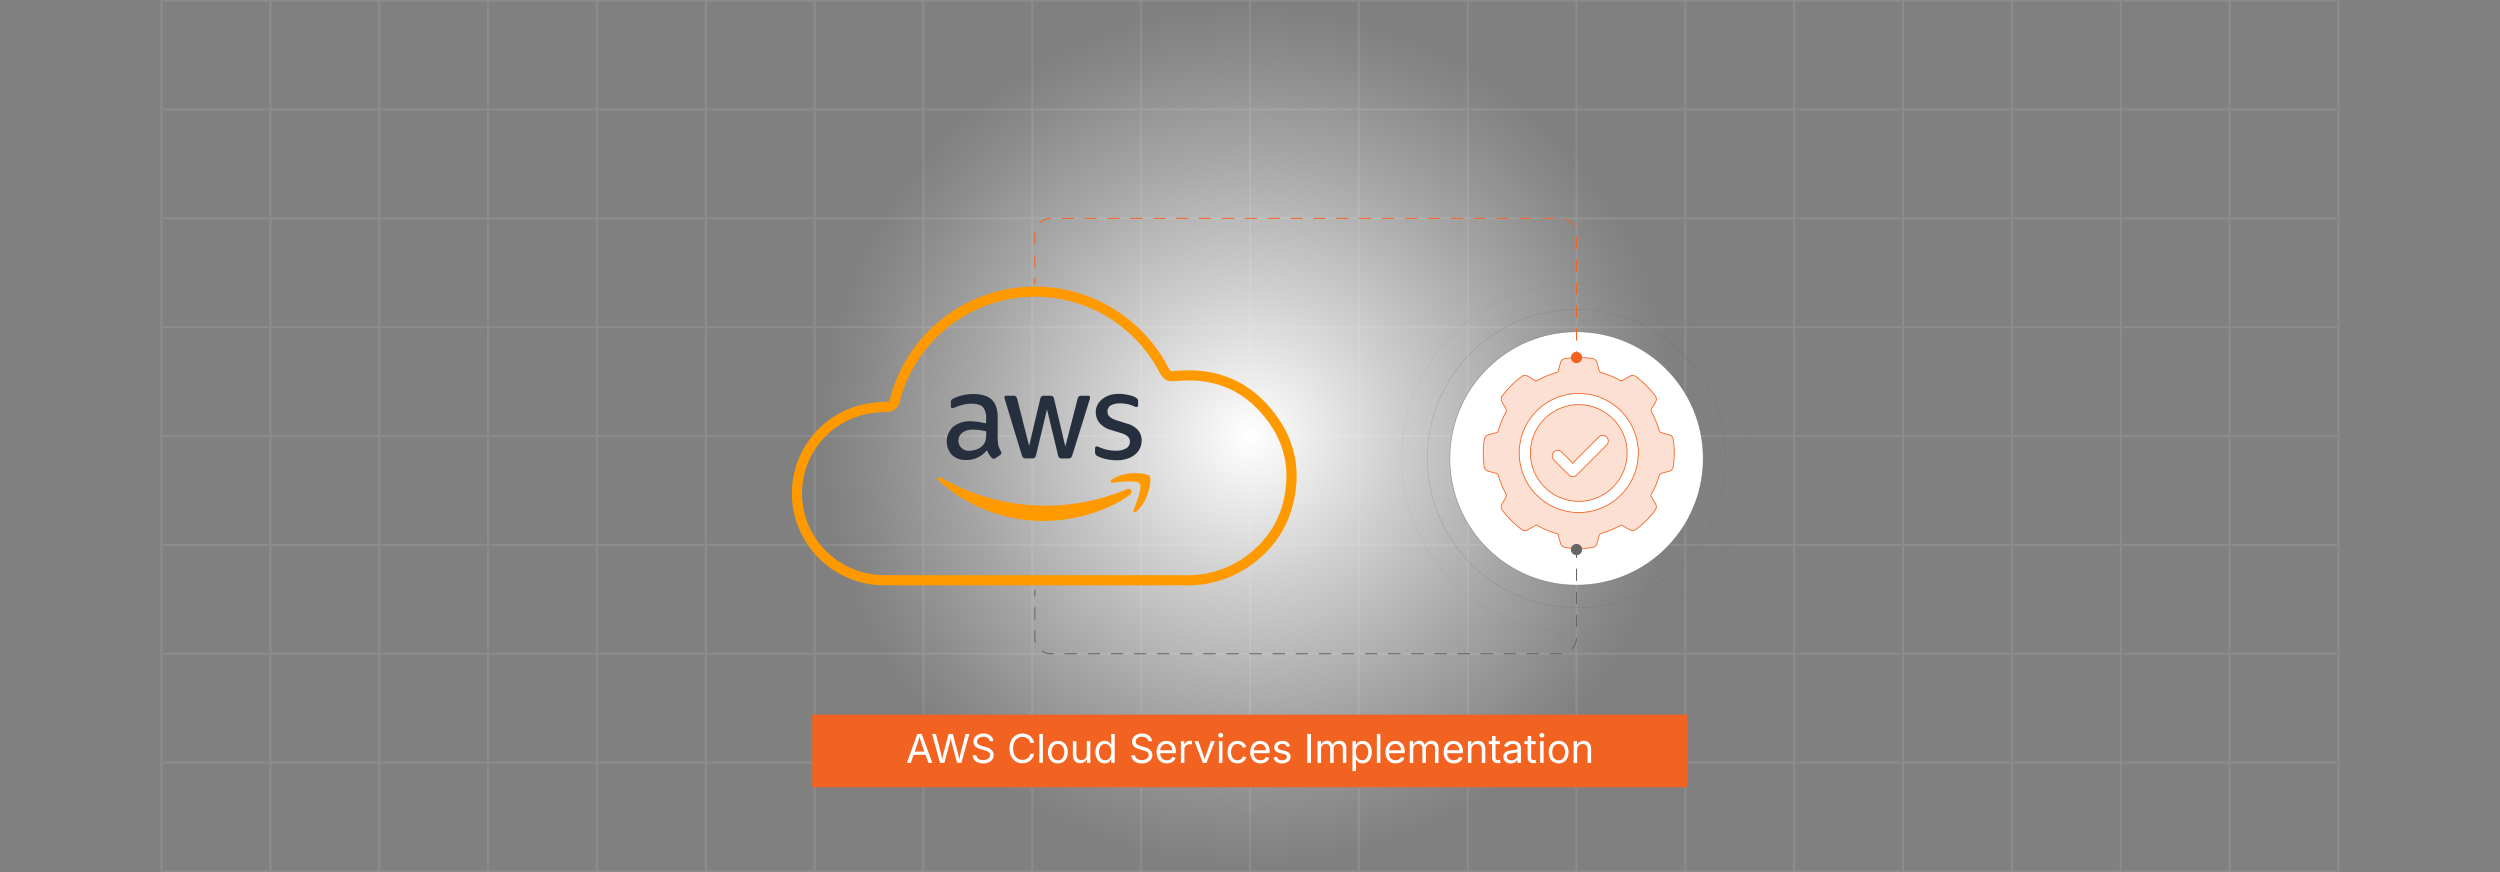 <svg id="Layer_1" data-name="Layer 1" xmlns="http://www.w3.org/2000/svg" xmlns:xlink="http://www.w3.org/1999/xlink" viewBox="0 0 860 300"><rect x="0" y="0" width="860" height="300" fill="#808080" stroke="none"/><defs><radialGradient id="radial-gradient" cx="430" cy="150" r="148.188" gradientUnits="userSpaceOnUse"><stop offset="0" stop-color="#fff"/><stop offset="0.331" stop-color="#fff" stop-opacity="0.632"/><stop offset="0.66" stop-color="#fff" stop-opacity="0.292"/><stop offset="0.889" stop-color="#fff" stop-opacity="0.082"/><stop offset="1" stop-color="#fff" stop-opacity="0"/></radialGradient></defs><g opacity="0.15"><line x1="55.579" y1="0.232" x2="55.579" y2="299.768" fill="none" stroke="#ccc" stroke-miterlimit="10" stroke-width="0.749"/><line x1="93.021" y1="0.232" x2="93.021" y2="299.768" fill="none" stroke="#ccc" stroke-miterlimit="10" stroke-width="0.749"/><line x1="130.463" y1="0.232" x2="130.463" y2="299.768" fill="none" stroke="#ccc" stroke-miterlimit="10" stroke-width="0.749"/><line x1="167.905" y1="0.232" x2="167.905" y2="299.768" fill="none" stroke="#ccc" stroke-miterlimit="10" stroke-width="0.749"/><line x1="205.348" y1="0.232" x2="205.348" y2="299.768" fill="none" stroke="#ccc" stroke-miterlimit="10" stroke-width="0.749"/><line x1="242.79" y1="0.232" x2="242.79" y2="299.768" fill="none" stroke="#ccc" stroke-miterlimit="10" stroke-width="0.749"/><line x1="280.232" y1="0.232" x2="280.232" y2="299.768" fill="none" stroke="#ccc" stroke-miterlimit="10" stroke-width="0.749"/><line x1="317.674" y1="0.232" x2="317.674" y2="299.768" fill="none" stroke="#ccc" stroke-miterlimit="10" stroke-width="0.749"/><line x1="355.116" y1="0.232" x2="355.116" y2="299.768" fill="none" stroke="#ccc" stroke-miterlimit="10" stroke-width="0.749"/><line x1="392.558" y1="0.232" x2="392.558" y2="299.768" fill="none" stroke="#ccc" stroke-miterlimit="10" stroke-width="0.749"/><line x1="430" y1="0.232" x2="430" y2="299.768" fill="none" stroke="#ccc" stroke-miterlimit="10" stroke-width="0.749"/><line x1="467.442" y1="0.232" x2="467.442" y2="299.768" fill="none" stroke="#ccc" stroke-miterlimit="10" stroke-width="0.749"/><line x1="504.884" y1="0.232" x2="504.884" y2="299.768" fill="none" stroke="#ccc" stroke-miterlimit="10" stroke-width="0.749"/><line x1="542.326" y1="0.232" x2="542.326" y2="299.768" fill="none" stroke="#ccc" stroke-miterlimit="10" stroke-width="0.749"/><line x1="579.768" y1="0.232" x2="579.768" y2="299.768" fill="none" stroke="#ccc" stroke-miterlimit="10" stroke-width="0.749"/><line x1="617.21" y1="0.232" x2="617.21" y2="299.768" fill="none" stroke="#ccc" stroke-miterlimit="10" stroke-width="0.749"/><line x1="654.652" y1="0.232" x2="654.652" y2="299.768" fill="none" stroke="#ccc" stroke-miterlimit="10" stroke-width="0.749"/><line x1="692.095" y1="0.232" x2="692.095" y2="299.768" fill="none" stroke="#ccc" stroke-miterlimit="10" stroke-width="0.749"/><line x1="729.537" y1="0.232" x2="729.537" y2="299.768" fill="none" stroke="#ccc" stroke-miterlimit="10" stroke-width="0.749"/><line x1="766.979" y1="0.232" x2="766.979" y2="299.768" fill="none" stroke="#ccc" stroke-miterlimit="10" stroke-width="0.749"/><line x1="804.421" y1="0.232" x2="804.421" y2="299.768" fill="none" stroke="#ccc" stroke-miterlimit="10" stroke-width="0.749"/><line x1="55.579" y1="299.768" x2="804.421" y2="299.768" fill="none" stroke="#ccc" stroke-miterlimit="10" stroke-width="0.749"/><line x1="55.579" y1="262.326" x2="804.421" y2="262.326" fill="none" stroke="#ccc" stroke-miterlimit="10" stroke-width="0.749"/><line x1="55.579" y1="224.884" x2="804.421" y2="224.884" fill="none" stroke="#ccc" stroke-miterlimit="10" stroke-width="0.749"/><line x1="55.579" y1="187.442" x2="804.421" y2="187.442" fill="none" stroke="#ccc" stroke-miterlimit="10" stroke-width="0.749"/><line x1="55.579" y1="150" x2="804.421" y2="150" fill="none" stroke="#ccc" stroke-miterlimit="10" stroke-width="0.749"/><line x1="55.579" y1="112.558" x2="804.421" y2="112.558" fill="none" stroke="#ccc" stroke-miterlimit="10" stroke-width="0.749"/><line x1="55.579" y1="75.116" x2="804.421" y2="75.116" fill="none" stroke="#ccc" stroke-miterlimit="10" stroke-width="0.749"/><line x1="55.579" y1="37.674" x2="804.421" y2="37.674" fill="none" stroke="#ccc" stroke-miterlimit="10" stroke-width="0.749"/><line x1="55.579" y1="0.232" x2="804.421" y2="0.232" fill="none" stroke="#ccc" stroke-miterlimit="10" stroke-width="0.749"/></g><circle cx="430" cy="150" r="148.188" fill="url(#radial-gradient)"/><rect x="279.396" y="245.826" width="301.208" height="25" fill="#f26322"/><path d="M311.959,262.439l3.622-9.976h1.473l3.669,9.976h-1.339l-2.116-5.919q-.195-.548-.452-1.369t-.626-2.092h.241q-.362,1.286-.626,2.119t-.439,1.342l-2.055,5.919Zm1.821-2.785v-1.111h5.122v1.111Z" fill="#fff"/><path d="M323.361,262.439l-2.718-9.976h1.299l1.58,6.119q.127.489.241.994t.221,1.024q.107.52.201,1.067H324.03q.1-.548.207-1.067t.228-1.024q.12-.505.248-.994l1.613-6.119h1.446l1.6,6.119q.134.489.252.994t.231,1.024q.114.52.214,1.067h-.174q.1-.548.207-1.067t.228-1.024q.121-.505.241-.994l1.573-6.119h1.312l-2.732,9.976h-1.48l-1.714-6.32q-.168-.617-.322-1.343t-.301-1.677h.268q-.147.898-.288,1.604t-.335,1.416l-1.708,6.32Z" fill="#fff"/><path d="M338.205,262.614a4.624,4.624,0,0,1-1.872-.35,2.935,2.935,0,0,1-1.242-.974,2.801,2.801,0,0,1-.509-1.463h1.305a1.562,1.562,0,0,0,.382.927,1.968,1.968,0,0,0,.84.543,3.321,3.321,0,0,0,1.095.178,3.192,3.192,0,0,0,1.215-.221,2.052,2.052,0,0,0,.854-.623,1.468,1.468,0,0,0,.315-.931,1.125,1.125,0,0,0-.271-.783,2.03,2.03,0,0,0-.72-.495,7.328,7.328,0,0,0-.984-.342l-1.205-.342a4.419,4.419,0,0,1-1.875-.978,2.143,2.143,0,0,1-.67-1.627,2.46,2.46,0,0,1,.456-1.476,2.975,2.975,0,0,1,1.232-.981,4.219,4.219,0,0,1,1.741-.349,4.131,4.131,0,0,1,1.741.349,2.991,2.991,0,0,1,1.195.947,2.393,2.393,0,0,1,.465,1.357h-1.246a1.5,1.5,0,0,0-.696-1.129,2.683,2.683,0,0,0-1.5-.399,2.812,2.812,0,0,0-1.129.211,1.793,1.793,0,0,0-.753.576,1.373,1.373,0,0,0-.268.834,1.123,1.123,0,0,0,.325.84,2.305,2.305,0,0,0,.77.495,8.148,8.148,0,0,0,.807.278l.998.274a8.683,8.683,0,0,1,.887.294,4.227,4.227,0,0,1,.927.5,2.54,2.54,0,0,1,.727.789,2.263,2.263,0,0,1,.285,1.176,2.649,2.649,0,0,1-.425,1.473,2.89,2.89,0,0,1-1.235,1.037A4.567,4.567,0,0,1,338.205,262.614Z" fill="#fff"/><path d="M351.702,262.573a4.148,4.148,0,0,1-3.853-2.387,6.806,6.806,0,0,1,0-5.463,4.274,4.274,0,0,1,1.574-1.772,4.224,4.224,0,0,1,2.279-.623,4.552,4.552,0,0,1,1.43.222,3.875,3.875,0,0,1,1.208.645,3.712,3.712,0,0,1,.894,1.031,4.048,4.048,0,0,1,.492,1.376h-1.272a2.544,2.544,0,0,0-.365-.903,2.496,2.496,0,0,0-.629-.656,2.746,2.746,0,0,0-.82-.402,3.275,3.275,0,0,0-.938-.134,2.968,2.968,0,0,0-1.62.456,3.116,3.116,0,0,0-1.145,1.335,4.98,4.98,0,0,0-.421,2.159,4.923,4.923,0,0,0,.425,2.152,3.113,3.113,0,0,0,1.149,1.332,2.979,2.979,0,0,0,1.613.453,3.208,3.208,0,0,0,.938-.138,2.84,2.84,0,0,0,.82-.401,2.467,2.467,0,0,0,.629-.656,2.597,2.597,0,0,0,.365-.9h1.272a3.897,3.897,0,0,1-.485,1.365,3.768,3.768,0,0,1-.893,1.031,3.877,3.877,0,0,1-1.208.652A4.49,4.49,0,0,1,351.702,262.573Z" fill="#fff"/><path d="M358.739,252.464v9.976h-1.206v-9.976Z" fill="#fff"/><path d="M363.901,262.601a3.282,3.282,0,0,1-1.784-.482,3.249,3.249,0,0,1-1.195-1.353,4.519,4.519,0,0,1-.429-2.022,4.583,4.583,0,0,1,.429-2.045,3.173,3.173,0,0,1,2.979-1.838,3.302,3.302,0,0,1,1.794.482,3.243,3.243,0,0,1,1.199,1.355,4.59,4.59,0,0,1,.428,2.045,4.526,4.526,0,0,1-.428,2.022,3.247,3.247,0,0,1-1.199,1.353A3.311,3.311,0,0,1,363.901,262.601Zm0-1.078a1.942,1.942,0,0,0,1.246-.389,2.288,2.288,0,0,0,.723-1.022,3.905,3.905,0,0,0,.234-1.369,3.985,3.985,0,0,0-.234-1.382,2.302,2.302,0,0,0-.723-1.031,1.933,1.933,0,0,0-1.246-.392,1.895,1.895,0,0,0-1.232.392,2.327,2.327,0,0,0-.716,1.028,3.973,3.973,0,0,0-.234,1.385,3.907,3.907,0,0,0,.234,1.369,2.311,2.311,0,0,0,.716,1.022A1.904,1.904,0,0,0,363.901,261.522Z" fill="#fff"/><path d="M371.614,262.533a2.745,2.745,0,0,1-1.329-.311,2.129,2.129,0,0,1-.89-.94,3.472,3.472,0,0,1-.318-1.573V254.954h1.206v4.653a1.908,1.908,0,0,0,.455,1.353,1.609,1.609,0,0,0,1.239.488,1.954,1.954,0,0,0,.96-.234,1.689,1.689,0,0,0,.673-.685,2.231,2.231,0,0,0,.248-1.088V254.954h1.212v7.485h-1.165v-1.815h.161a2.742,2.742,0,0,1-.988,1.48A2.562,2.562,0,0,1,371.614,262.533Z" fill="#fff"/><path d="M379.99,262.601a2.913,2.913,0,0,1-1.647-.476,3.15,3.15,0,0,1-1.118-1.347,4.878,4.878,0,0,1-.402-2.062,4.801,4.801,0,0,1,.405-2.052,3.135,3.135,0,0,1,1.121-1.336,2.941,2.941,0,0,1,1.647-.469,2.362,2.362,0,0,1,1.159.241,2.111,2.111,0,0,1,.659.546,5.681,5.681,0,0,1,.351.506h.094v-3.69h1.205v9.976h-1.165v-1.158h-.134a5.24,5.24,0,0,1-.358.518,2.184,2.184,0,0,1-.67.557A2.334,2.334,0,0,1,379.99,262.601Zm.181-1.078a1.837,1.837,0,0,0,1.151-.358,2.195,2.195,0,0,0,.71-.994,4.125,4.125,0,0,0,.241-1.466,4.042,4.042,0,0,0-.238-1.45,2.115,2.115,0,0,0-.707-.968,1.892,1.892,0,0,0-1.158-.348,1.865,1.865,0,0,0-1.182.368,2.207,2.207,0,0,0-.707.994,3.977,3.977,0,0,0-.234,1.403,4.059,4.059,0,0,0,.238,1.422,2.276,2.276,0,0,0,.713,1.018A1.825,1.825,0,0,0,380.17,261.522Z" fill="#fff"/><path d="M392.778,262.614a4.624,4.624,0,0,1-1.872-.35,2.934,2.934,0,0,1-1.242-.974,2.799,2.799,0,0,1-.509-1.463h1.305a1.562,1.562,0,0,0,.382.927,1.967,1.967,0,0,0,.84.543,3.322,3.322,0,0,0,1.095.178,3.193,3.193,0,0,0,1.215-.221,2.053,2.053,0,0,0,.854-.623,1.468,1.468,0,0,0,.314-.931,1.125,1.125,0,0,0-.271-.783,2.029,2.029,0,0,0-.72-.495,7.323,7.323,0,0,0-.984-.342l-1.205-.342a4.418,4.418,0,0,1-1.875-.978,2.144,2.144,0,0,1-.67-1.627,2.46,2.46,0,0,1,.456-1.476,2.975,2.975,0,0,1,1.232-.981,4.22,4.22,0,0,1,1.741-.349,4.131,4.131,0,0,1,1.741.349,2.992,2.992,0,0,1,1.195.947,2.392,2.392,0,0,1,.465,1.357h-1.246a1.5,1.5,0,0,0-.696-1.129,2.683,2.683,0,0,0-1.5-.399,2.812,2.812,0,0,0-1.128.211,1.793,1.793,0,0,0-.753.576,1.372,1.372,0,0,0-.268.834,1.123,1.123,0,0,0,.325.84,2.305,2.305,0,0,0,.77.495,8.141,8.141,0,0,0,.807.278l.998.274a8.675,8.675,0,0,1,.887.294,4.228,4.228,0,0,1,.927.5,2.541,2.541,0,0,1,.727.789,2.262,2.262,0,0,1,.285,1.176,2.649,2.649,0,0,1-.425,1.473,2.89,2.89,0,0,1-1.235,1.037A4.568,4.568,0,0,1,392.778,262.614Z" fill="#fff"/><path d="M401.381,262.601a3.511,3.511,0,0,1-1.871-.482,3.187,3.187,0,0,1-1.212-1.346,4.511,4.511,0,0,1-.425-2.016,4.689,4.689,0,0,1,.415-2.028,3.259,3.259,0,0,1,1.175-1.372,3.174,3.174,0,0,1,1.777-.496,3.639,3.639,0,0,1,1.175.197,2.91,2.91,0,0,1,1.051.637,3.084,3.084,0,0,1,.753,1.154,4.82,4.82,0,0,1,.281,1.754v.502H398.69v-1.018h5.162l-.562.375a3.481,3.481,0,0,0-.231-1.309,1.982,1.982,0,0,0-.686-.896,1.896,1.896,0,0,0-1.131-.325,1.996,1.996,0,0,0-1.158.331,2.161,2.161,0,0,0-.736.864,2.608,2.608,0,0,0-.254,1.142v.676a3.147,3.147,0,0,0,.288,1.41,2.018,2.018,0,0,0,.807.877,2.373,2.373,0,0,0,1.202.297,2.401,2.401,0,0,0,.803-.127,1.641,1.641,0,0,0,.623-.385,1.715,1.715,0,0,0,.402-.639l1.165.32a2.449,2.449,0,0,1-.589.991,2.857,2.857,0,0,1-1.027.669A3.725,3.725,0,0,1,401.381,262.601Z" fill="#fff"/><path d="M406.228,262.439V254.954h1.165v1.152h.08a1.801,1.801,0,0,1,.74-.914,2.159,2.159,0,0,1,1.202-.346c.089,0,.195.002.318.007s.22.009.291.014v1.212c-.036-.01-.125-.022-.268-.041a3.74,3.74,0,0,0-.456-.025,2.027,2.027,0,0,0-.961.224,1.655,1.655,0,0,0-.907,1.517v4.686Z" fill="#fff"/><path d="M413.767,262.439l-2.859-7.485h1.319l1.593,4.44q.254.689.432,1.375c.118.458.242.9.372,1.33h-.442c.129-.43.253-.872.372-1.33s.26-.916.425-1.375l1.594-4.44h1.319l-2.859,7.485Z" fill="#fff"/><path d="M419.92,253.729a.827.827,0,0,1-.589-.234.766.766,0,0,1,0-1.129.832.832,0,0,1,.589-.23.843.843,0,0,1,.596.23.767.767,0,0,1,0,1.129A.838.838,0,0,1,419.92,253.729Zm-.609,8.71V254.954h1.206v7.485Z" fill="#fff"/><path d="M425.678,262.601a3.177,3.177,0,0,1-2.979-1.835,4.521,4.521,0,0,1-.429-2.022,4.584,4.584,0,0,1,.429-2.045,3.173,3.173,0,0,1,2.979-1.838,3.64,3.64,0,0,1,1.024.141,3.191,3.191,0,0,1,.88.405,2.755,2.755,0,0,1,.686.649,2.895,2.895,0,0,1,.442.873l-1.158.328a1.746,1.746,0,0,0-.248-.528,1.808,1.808,0,0,0-.405-.419,1.833,1.833,0,0,0-.546-.273,2.215,2.215,0,0,0-.676-.098,1.895,1.895,0,0,0-1.232.392,2.326,2.326,0,0,0-.716,1.028,3.97,3.97,0,0,0-.234,1.385,3.905,3.905,0,0,0,.234,1.369,2.309,2.309,0,0,0,.716,1.022,1.904,1.904,0,0,0,1.232.389,2.248,2.248,0,0,0,.69-.101,1.869,1.869,0,0,0,.559-.284,1.761,1.761,0,0,0,.412-.439,1.882,1.882,0,0,0,.247-.555l1.152.328a2.81,2.81,0,0,1-.439.893,2.942,2.942,0,0,1-.693.67,3.068,3.068,0,0,1-.89.422A3.668,3.668,0,0,1,425.678,262.601Z" fill="#fff"/><path d="M433.611,262.601a3.513,3.513,0,0,1-1.871-.482,3.189,3.189,0,0,1-1.211-1.346,4.511,4.511,0,0,1-.425-2.016,4.689,4.689,0,0,1,.415-2.028,3.256,3.256,0,0,1,1.175-1.372,3.176,3.176,0,0,1,1.777-.496,3.644,3.644,0,0,1,1.176.197,2.912,2.912,0,0,1,1.051.637,3.089,3.089,0,0,1,.753,1.154,4.82,4.82,0,0,1,.281,1.754v.502H430.92v-1.018h5.162l-.562.375a3.491,3.491,0,0,0-.23-1.309,1.986,1.986,0,0,0-.687-.896,1.897,1.897,0,0,0-1.132-.325,1.997,1.997,0,0,0-1.158.331,2.165,2.165,0,0,0-.736.864,2.606,2.606,0,0,0-.254,1.142v.676a3.154,3.154,0,0,0,.287,1.41,2.019,2.019,0,0,0,.808.877,2.372,2.372,0,0,0,1.201.297,2.404,2.404,0,0,0,.804-.127,1.638,1.638,0,0,0,.622-.385,1.71,1.71,0,0,0,.402-.639l1.165.32a2.446,2.446,0,0,1-.59.991,2.854,2.854,0,0,1-1.027.669A3.721,3.721,0,0,1,433.611,262.601Z" fill="#fff"/><path d="M441.003,262.601a3.893,3.893,0,0,1-1.369-.225,2.409,2.409,0,0,1-.987-.666,2.337,2.337,0,0,1-.522-1.085l1.145-.274a1.462,1.462,0,0,0,.606.904,2.018,2.018,0,0,0,1.115.287,2.1,2.1,0,0,0,1.248-.334.969.969,0,0,0,.466-.797.854.854,0,0,0-.272-.646,1.742,1.742,0,0,0-.827-.385l-1.245-.295a3.059,3.059,0,0,1-1.513-.746,1.773,1.773,0,0,1-.496-1.296,1.865,1.865,0,0,1,.362-1.135,2.397,2.397,0,0,1,.987-.77,3.484,3.484,0,0,1,1.423-.277,3.33,3.33,0,0,1,1.309.231,2.308,2.308,0,0,1,.877.637,2.735,2.735,0,0,1,.506.934l-1.092.281a1.926,1.926,0,0,0-.512-.73,1.556,1.556,0,0,0-1.081-.328,1.915,1.915,0,0,0-1.115.308.917.917,0,0,0-.445.777.824.824,0,0,0,.302.666,2.329,2.329,0,0,0,.957.404l1.132.269a3.017,3.017,0,0,1,1.506.747,1.757,1.757,0,0,1,.489,1.275,1.937,1.937,0,0,1-.372,1.168,2.486,2.486,0,0,1-1.037.807A3.79,3.79,0,0,1,441.003,262.601Z" fill="#fff"/><path d="M450.973,252.464v9.976H449.7v-9.976Z" fill="#fff"/><path d="M453.235,262.439V254.954h1.172l.007,1.674H454.32a2.516,2.516,0,0,1,.485-1.008,2.164,2.164,0,0,1,.776-.6,2.25,2.25,0,0,1,.928-.2,1.794,1.794,0,0,1,1.322.502,2.402,2.402,0,0,1,.652,1.319h-.16a2.241,2.241,0,0,1,.488-.971,2.393,2.393,0,0,1,.86-.63,2.716,2.716,0,0,1,1.101-.221,2.514,2.514,0,0,1,1.186.281,2.075,2.075,0,0,1,.854.851,2.925,2.925,0,0,1,.317,1.439v5.048h-1.205v-5.015a1.367,1.367,0,0,0-.455-1.158,1.828,1.828,0,0,0-1.925-.137,1.443,1.443,0,0,0-.562.578,1.759,1.759,0,0,0-.197.844v4.888h-1.205v-5.136a1.301,1.301,0,0,0-.415-1.004,1.498,1.498,0,0,0-1.052-.381,1.731,1.731,0,0,0-.82.203,1.558,1.558,0,0,0-.619.607,1.952,1.952,0,0,0-.234.997v4.714Z" fill="#fff"/><path d="M465.246,265.238V254.954h1.165v1.199h.134c.085-.135.203-.303.355-.506a2.064,2.064,0,0,1,.656-.546,2.358,2.358,0,0,1,1.158-.241,2.938,2.938,0,0,1,1.65.469,3.153,3.153,0,0,1,1.118,1.336,4.816,4.816,0,0,1,.404,2.052,4.886,4.886,0,0,1-.401,2.062,3.161,3.161,0,0,1-1.115,1.347,2.908,2.908,0,0,1-1.65.476,2.339,2.339,0,0,1-1.145-.244,2.117,2.117,0,0,1-.669-.557c-.157-.207-.277-.381-.362-.518h-.094v3.957Zm3.294-3.716a1.825,1.825,0,0,0,1.176-.379,2.288,2.288,0,0,0,.709-1.018,4.036,4.036,0,0,0,.238-1.422,3.974,3.974,0,0,0-.234-1.403,2.204,2.204,0,0,0-.707-.994,1.864,1.864,0,0,0-1.182-.368,1.893,1.893,0,0,0-1.158.348,2.111,2.111,0,0,0-.706.968,4.042,4.042,0,0,0-.237,1.45,4.139,4.139,0,0,0,.24,1.466,2.183,2.183,0,0,0,.714.994A1.839,1.839,0,0,0,468.54,261.522Z" fill="#fff"/><path d="M474.848,252.464v9.976h-1.205v-9.976Z" fill="#fff"/><path d="M480.11,262.601a3.514,3.514,0,0,1-1.872-.482,3.196,3.196,0,0,1-1.212-1.346,4.517,4.517,0,0,1-.425-2.016,4.696,4.696,0,0,1,.415-2.028,3.26,3.26,0,0,1,1.175-1.372,3.177,3.177,0,0,1,1.778-.496,3.643,3.643,0,0,1,1.175.197,2.91,2.91,0,0,1,1.051.637,3.088,3.088,0,0,1,.753,1.154,4.82,4.82,0,0,1,.281,1.754v.502H477.418v-1.018H482.58l-.562.375a3.471,3.471,0,0,0-.231-1.309,1.986,1.986,0,0,0-.686-.896,1.897,1.897,0,0,0-1.131-.325,2,2,0,0,0-1.159.331,2.166,2.166,0,0,0-.736.864,2.622,2.622,0,0,0-.254,1.142v.676a3.14,3.14,0,0,0,.288,1.41,2.012,2.012,0,0,0,.807.877,2.372,2.372,0,0,0,1.201.297,2.404,2.404,0,0,0,.804-.127,1.65,1.65,0,0,0,.623-.385,1.72,1.72,0,0,0,.401-.639l1.165.32a2.454,2.454,0,0,1-.589.991,2.857,2.857,0,0,1-1.028.669A3.719,3.719,0,0,1,480.11,262.601Z" fill="#fff"/><path d="M484.957,262.439V254.954h1.172l.007,1.674h-.094a2.514,2.514,0,0,1,.485-1.008,2.164,2.164,0,0,1,.776-.6,2.25,2.25,0,0,1,.928-.2,1.794,1.794,0,0,1,1.322.502,2.402,2.402,0,0,1,.652,1.319h-.16a2.241,2.241,0,0,1,.488-.971,2.394,2.394,0,0,1,.86-.63,2.716,2.716,0,0,1,1.102-.221,2.513,2.513,0,0,1,1.185.281,2.075,2.075,0,0,1,.854.851,2.925,2.925,0,0,1,.317,1.439v5.048h-1.205v-5.015a1.367,1.367,0,0,0-.455-1.158,1.828,1.828,0,0,0-1.925-.137,1.443,1.443,0,0,0-.562.578,1.758,1.758,0,0,0-.197.844v4.888h-1.205v-5.136a1.301,1.301,0,0,0-.415-1.004,1.498,1.498,0,0,0-1.052-.381,1.73,1.73,0,0,0-.82.203,1.558,1.558,0,0,0-.619.607,1.951,1.951,0,0,0-.234.997v4.714Z" fill="#fff"/><path d="M500.116,262.601a3.514,3.514,0,0,1-1.872-.482,3.197,3.197,0,0,1-1.212-1.346,4.517,4.517,0,0,1-.425-2.016,4.696,4.696,0,0,1,.415-2.028,3.26,3.26,0,0,1,1.175-1.372,3.177,3.177,0,0,1,1.778-.496,3.643,3.643,0,0,1,1.175.197,2.912,2.912,0,0,1,1.051.637,3.089,3.089,0,0,1,.753,1.154,4.82,4.82,0,0,1,.281,1.754v.502h-5.812v-1.018h5.162l-.562.375a3.471,3.471,0,0,0-.23-1.309,1.985,1.985,0,0,0-.687-.896,1.897,1.897,0,0,0-1.131-.325,2,2,0,0,0-1.159.331,2.165,2.165,0,0,0-.736.864,2.62,2.62,0,0,0-.254,1.142v.676a3.14,3.14,0,0,0,.288,1.41,2.011,2.011,0,0,0,.807.877,2.372,2.372,0,0,0,1.201.297,2.404,2.404,0,0,0,.804-.127,1.65,1.65,0,0,0,.623-.385,1.72,1.72,0,0,0,.401-.639l1.165.32a2.455,2.455,0,0,1-.589.991,2.858,2.858,0,0,1-1.028.669A3.719,3.719,0,0,1,500.116,262.601Z" fill="#fff"/><path d="M506.168,257.954v4.485h-1.205V254.954h1.158l.007,1.815h-.167a2.758,2.758,0,0,1,.974-1.473,2.546,2.546,0,0,1,1.483-.435,2.712,2.712,0,0,1,1.325.311,2.144,2.144,0,0,1,.888.936,3.474,3.474,0,0,1,.317,1.578v4.753h-1.205v-4.653a1.918,1.918,0,0,0-.451-1.353,1.604,1.604,0,0,0-1.235-.489,1.979,1.979,0,0,0-.965.234,1.694,1.694,0,0,0-.676.684A2.229,2.229,0,0,0,506.168,257.954Z" fill="#fff"/><path d="M516.011,254.954v1.031h-3.87V254.954Zm-2.745-1.781h1.205v7.325a1.093,1.093,0,0,0,.204.733.869.869,0,0,0,.68.231,1.931,1.931,0,0,0,.291-.027q.177-.026.325-.053l.247,1.018a2.091,2.091,0,0,1-.425.1,3.219,3.219,0,0,1-.472.034,2.116,2.116,0,0,1-1.514-.513,1.869,1.869,0,0,1-.542-1.429Z" fill="#fff"/><path d="M519.713,262.614a3.035,3.035,0,0,1-1.289-.269,2.174,2.174,0,0,1-.92-.783,2.217,2.217,0,0,1-.342-1.252,1.92,1.92,0,0,1,.255-1.044,1.8,1.8,0,0,1,.679-.633,3.589,3.589,0,0,1,.941-.346q.516-.114,1.037-.181.669-.086,1.092-.134a1.73,1.73,0,0,0,.626-.16.409.409,0,0,0,.204-.389v-.04a1.662,1.662,0,0,0-.174-.794,1.159,1.159,0,0,0-.522-.498,1.937,1.937,0,0,0-.87-.174,2.285,2.285,0,0,0-.918.166,1.898,1.898,0,0,0-.619.419,1.922,1.922,0,0,0-.357.513l-1.159-.382a2.608,2.608,0,0,1,.777-1.067,2.984,2.984,0,0,1,1.078-.547,4.435,4.435,0,0,1,1.164-.16,4.728,4.728,0,0,1,.855.09,2.778,2.778,0,0,1,.924.359,2.058,2.058,0,0,1,.736.793,2.891,2.891,0,0,1,.291,1.402v4.935h-1.185v-1.018h-.081a2.042,2.042,0,0,1-.408.539,2.283,2.283,0,0,1-.729.466A2.831,2.831,0,0,1,519.713,262.614Zm.208-1.065a2.268,2.268,0,0,0,1.131-.261,1.813,1.813,0,0,0,.703-.68,1.724,1.724,0,0,0,.241-.874v-1.038a.673.673,0,0,1-.321.158,5.201,5.201,0,0,1-.565.123q-.319.054-.616.091c-.199.024-.356.044-.472.058a3.873,3.873,0,0,0-.814.184,1.423,1.423,0,0,0-.606.381.977.977,0,0,0-.228.68,1.035,1.035,0,0,0,.201.65,1.233,1.233,0,0,0,.549.395A2.193,2.193,0,0,0,519.921,261.549Z" fill="#fff"/><path d="M528.263,254.954v1.031h-3.87V254.954Zm-2.745-1.781h1.205v7.325a1.093,1.093,0,0,0,.204.733.869.869,0,0,0,.68.231,1.933,1.933,0,0,0,.291-.027q.177-.026.325-.053l.247,1.018a2.091,2.091,0,0,1-.425.1,3.217,3.217,0,0,1-.472.034,2.116,2.116,0,0,1-1.514-.513,1.869,1.869,0,0,1-.542-1.429Z" fill="#fff"/><path d="M530.411,253.729a.827.827,0,0,1-.589-.234.766.766,0,0,1,0-1.129.876.876,0,0,1,1.185,0,.766.766,0,0,1,0,1.129A.835.835,0,0,1,530.411,253.729Zm-.609,8.71V254.954h1.205v7.485Z" fill="#fff"/><path d="M536.17,262.601a3.28,3.28,0,0,1-1.784-.482,3.247,3.247,0,0,1-1.195-1.353,4.521,4.521,0,0,1-.429-2.022,4.584,4.584,0,0,1,.429-2.045,3.174,3.174,0,0,1,2.98-1.838,3.303,3.303,0,0,1,1.794.482,3.236,3.236,0,0,1,1.198,1.355,4.584,4.584,0,0,1,.429,2.045,4.521,4.521,0,0,1-.429,2.022,3.24,3.24,0,0,1-1.198,1.353A3.312,3.312,0,0,1,536.17,262.601Zm0-1.078a1.941,1.941,0,0,0,1.245-.389,2.291,2.291,0,0,0,.723-1.022,3.907,3.907,0,0,0,.234-1.369,3.987,3.987,0,0,0-.234-1.382,2.306,2.306,0,0,0-.723-1.031,1.932,1.932,0,0,0-1.245-.392,1.894,1.894,0,0,0-1.232.392,2.325,2.325,0,0,0-.716,1.028,3.97,3.97,0,0,0-.234,1.385,3.905,3.905,0,0,0,.234,1.369,2.308,2.308,0,0,0,.716,1.022A1.903,1.903,0,0,0,536.17,261.522Z" fill="#fff"/><path d="M542.55,257.954v4.485h-1.205V254.954h1.158l.007,1.815h-.167a2.757,2.757,0,0,1,.974-1.473A2.546,2.546,0,0,1,544.8,254.86a2.712,2.712,0,0,1,1.325.311,2.143,2.143,0,0,1,.888.936,3.474,3.474,0,0,1,.317,1.578v4.753H546.125v-4.653a1.918,1.918,0,0,0-.451-1.353,1.604,1.604,0,0,0-1.235-.489,1.98,1.98,0,0,0-.965.234,1.694,1.694,0,0,0-.676.684A2.228,2.228,0,0,0,542.55,257.954Z" fill="#fff"/><path d="M343.25,151.365a7.353,7.353,0,0,0,.267,2.163,13.016,13.016,0,0,0,.778,1.75,1.058,1.058,0,0,1,.17.559.962.962,0,0,1-.462.729l-1.532,1.021a1.165,1.165,0,0,1-.632.219,1.118,1.118,0,0,1-.729-.34,7.523,7.523,0,0,1-.875-1.143c-.243-.413-.486-.875-.754-1.434a8.98,8.98,0,0,1-7.147,3.355,6.66,6.66,0,0,1-4.862-1.75,6.858,6.858,0,0,1,.413-9.675,8.843,8.843,0,0,1,5.956-1.896,19.253,19.253,0,0,1,2.577.194c.899.122,1.823.316,2.795.535v-1.774a5.386,5.386,0,0,0-1.143-3.889c-.778-.754-2.09-1.118-3.962-1.118a11.059,11.059,0,0,0-2.625.316,19.376,19.376,0,0,0-2.625.827,6.989,6.989,0,0,1-.851.316,1.492,1.492,0,0,1-.389.073c-.34,0-.51-.243-.51-.753v-1.191a1.538,1.538,0,0,1,.17-.851,1.819,1.819,0,0,1,.681-.51,13.99,13.99,0,0,1,3.063-1.094,14.738,14.738,0,0,1,3.792-.462c2.893,0,5.008.656,6.369,1.969,1.337,1.313,2.018,3.306,2.018,5.98v7.876ZM333.381,155.06a7.878,7.878,0,0,0,2.504-.438,5.418,5.418,0,0,0,2.309-1.556,3.86,3.86,0,0,0,.827-1.556,8.729,8.729,0,0,0,.243-2.115v-1.021a20.306,20.306,0,0,0-2.236-.413,18.324,18.324,0,0,0-2.285-.146,5.604,5.604,0,0,0-3.622.972,3.473,3.473,0,0,0,2.261,6.272Zm19.52,2.625a1.357,1.357,0,0,1-.924-.243,1.982,1.982,0,0,1-.51-.948l-5.712-18.79a4.257,4.257,0,0,1-.219-.972.533.533,0,0,1,.583-.608h2.382a1.348,1.348,0,0,1,.948.243,1.988,1.988,0,0,1,.486.948l4.084,16.092,3.792-16.092a1.706,1.706,0,0,1,.462-.948,1.672,1.672,0,0,1,.972-.243H361.19a1.463,1.463,0,0,1,.972.243,1.639,1.639,0,0,1,.462.948l3.841,16.287,4.205-16.287a2.085,2.085,0,0,1,.486-.948,1.587,1.587,0,0,1,.948-.243h2.261a.54.54,0,0,1,.608.608,2.425,2.425,0,0,1-.049.389,3.454,3.454,0,0,1-.17.608l-5.858,18.79a1.864,1.864,0,0,1-.51.948,1.555,1.555,0,0,1-.924.243h-2.091a1.463,1.463,0,0,1-.972-.243,1.723,1.723,0,0,1-.462-.972l-3.768-15.679-3.744,15.655a1.898,1.898,0,0,1-.462.972,1.507,1.507,0,0,1-.972.243Zm31.236.656a16.086,16.086,0,0,1-3.744-.438,11.06,11.06,0,0,1-2.796-.972,1.752,1.752,0,0,1-.753-.681,1.715,1.715,0,0,1-.146-.681v-1.24c0-.51.195-.754.559-.754a1.377,1.377,0,0,1,.438.073c.146.049.365.146.608.243a13.225,13.225,0,0,0,2.674.851,14.602,14.602,0,0,0,2.893.292,6.559,6.559,0,0,0,3.549-.802,2.618,2.618,0,0,0,1.264-2.309,2.367,2.367,0,0,0-.656-1.702,6.098,6.098,0,0,0-2.455-1.264l-3.525-1.094a7.414,7.414,0,0,1-3.889-2.48,5.791,5.791,0,0,1-1.215-3.525,5.411,5.411,0,0,1,.656-2.698,6.251,6.251,0,0,1,1.75-1.993,7.715,7.715,0,0,1,2.528-1.264,10.594,10.594,0,0,1,3.063-.413,12.191,12.191,0,0,1,1.629.097c.559.073,1.07.17,1.58.267.486.121.948.243,1.386.389a5.305,5.305,0,0,1,1.021.438,2.102,2.102,0,0,1,.729.608,1.309,1.309,0,0,1,.219.802v1.143c0,.51-.195.778-.559.778a2.527,2.527,0,0,1-.924-.292,11.121,11.121,0,0,0-4.667-.948,6.274,6.274,0,0,0-3.233.681,2.347,2.347,0,0,0-1.143,2.163,2.295,2.295,0,0,0,.729,1.726,7.261,7.261,0,0,0,2.674,1.337l3.452,1.094a7.393,7.393,0,0,1,3.768,2.334,5.5,5.5,0,0,1,1.118,3.403,6.248,6.248,0,0,1-.632,2.82,6.536,6.536,0,0,1-1.774,2.139,7.835,7.835,0,0,1-2.698,1.361A11.56,11.56,0,0,1,384.137,158.341Z" fill="#252f3e"/><path d="M388.731,170.155c-7.997,5.907-19.617,9.043-29.608,9.043a53.564,53.564,0,0,1-36.147-13.783c-.753-.681-.073-1.604.827-1.07a71.791,71.791,0,0,0,63.761,3.962C388.901,167.7,390.044,169.183,388.731,170.155Z" fill="#f90" fill-rule="evenodd"/><path d="M392.061,166.363c-1.021-1.313-6.758-.632-9.359-.316-.778.097-.899-.583-.195-1.094,4.57-3.209,12.081-2.285,12.956-1.216.875,1.094-.243,8.605-4.521,12.203-.656.559-1.288.267-.997-.462C390.919,173.072,393.082,167.651,392.061,166.363Z" fill="#f90" fill-rule="evenodd"/><path d="M439.145,146.221c-7.97-12.354-19.318-18.156-34.075-16.93-3.122.26-3.458.216-4.94-2.497a49.974,49.974,0,0,0-13.621-16.066A49.779,49.779,0,0,0,308.015,137.08c-.685,2.462-1.287,2.823-3.874,2.926a37.91,37.91,0,0,0-5.712.591,29.671,29.671,0,0,0-24.003,33.227A30.07,30.07,0,0,0,304.325,199.59c17.322.044,34.644.015,51.965.015q25.694.001,51.388.008a35.677,35.677,0,0,0,20.353-5.739c9.594-6.391,15.069-15.363,16.091-26.848A32.316,32.316,0,0,0,439.145,146.221Z" fill="none" stroke="#f90" stroke-miterlimit="10" stroke-width="3.488"/><circle cx="542.326" cy="157.709" r="43.583" fill="#fff"/><circle cx="542.326" cy="157.709" r="43.583" fill="none" stroke="#666" stroke-miterlimit="10" stroke-width="0.236" opacity="0.6"/><circle cx="542.326" cy="157.709" r="51.329" fill="none" stroke="#666" stroke-miterlimit="10" stroke-width="0.236" opacity="0.25"/><circle cx="542.326" cy="157.709" r="60.163" fill="none" stroke="#666" stroke-miterlimit="10" stroke-width="0.236" opacity="0.1"/><line x1="355.982" y1="203.064" x2="355.982" y2="205.064" fill="none" stroke="#666" stroke-linecap="round" stroke-miterlimit="10" stroke-width="0.358"/><path d="M355.982,209.038v10.336a5.509,5.509,0,0,0,5.509,5.509H536.816a5.509,5.509,0,0,0,5.51-5.509v-25.6" fill="none" stroke="#666" stroke-linecap="round" stroke-miterlimit="10" stroke-width="0.358" stroke-dasharray="3.975 3.975"/><line x1="542.326" y1="191.787" x2="542.326" y2="189.787" fill="none" stroke="#666" stroke-linecap="round" stroke-miterlimit="10" stroke-width="0.358"/><line x1="355.982" y1="97.702" x2="355.982" y2="95.702" fill="none" stroke="#f26322" stroke-linecap="round" stroke-miterlimit="10" stroke-width="0.358"/><path d="M355.982,91.765V80.625a5.509,5.509,0,0,1,5.509-5.51h175.325a5.509,5.509,0,0,1,5.509,5.51v38.4" fill="none" stroke="#f26322" stroke-linecap="round" stroke-miterlimit="10" stroke-width="0.358" stroke-dasharray="3.937 3.937"/><line x1="542.326" y1="120.994" x2="542.326" y2="122.994" fill="none" stroke="#f26322" stroke-linecap="round" stroke-miterlimit="10" stroke-width="0.358"/><path d="M510.257,157.889V153.784c.112-.866.212-1.734.338-2.598a1.877,1.877,0,0,1,1.49-1.647c.907-.244,1.822-.462,2.716-.746a.975.975,0,0,0,.575-.541,30.983,30.983,0,0,1,2.774-6.665.897.897,0,0,0-.005-.735c-.426-.813-.898-1.602-1.374-2.387a2.012,2.012,0,0,1,.169-2.489,34.015,34.015,0,0,1,6.336-6.323,1.993,1.993,0,0,1,2.436-.153c.771.459,1.559.889,2.323,1.359a.73.73,0,0,0,.869.033,26.473,26.473,0,0,1,6.539-2.727.779.779,0,0,0,.653-.66c.204-.894.467-1.774.7-2.662a1.875,1.875,0,0,1,1.635-1.504,31.849,31.849,0,0,1,9.328-.003,1.876,1.876,0,0,1,1.641,1.498c.247.928.477,1.861.758,2.779a.832.832,0,0,0,.472.494,30.345,30.345,0,0,1,6.729,2.785.898.898,0,0,0,.734-.011c.812-.427,1.6-.901,2.387-1.375a1.99,1.99,0,0,1,2.437.14,33.556,33.556,0,0,1,6.374,6.374,1.992,1.992,0,0,1,.143,2.438c-.472.787-.947,1.575-1.374,2.387a.897.897,0,0,0-.015.734,31.221,31.221,0,0,1,2.776,6.665.973.973,0,0,0,.569.547c.873.278,1.767.491,2.655.722a1.946,1.946,0,0,1,1.573,1.727,32.544,32.544,0,0,1-.002,9.201,1.937,1.937,0,0,1-1.58,1.718c-.889.225-1.782.446-2.655.726a.974.974,0,0,0-.563.553,28.858,28.858,0,0,1-2.77,6.595.73.73,0,0,0,.031.868c.469.764.899,1.552,1.359,2.322a1.994,1.994,0,0,1-.154,2.437,33.639,33.639,0,0,1-6.377,6.372,1.972,1.972,0,0,1-2.384.162c-.792-.465-1.596-.91-2.375-1.396a.728.728,0,0,0-.868,0,29.283,29.283,0,0,1-6.599,2.761.977.977,0,0,0-.54.575c-.256.791-.439,1.605-.653,2.409a2.112,2.112,0,0,1-2.186,1.867c-.718.08-1.434.176-2.151.265h-4.106c-.864-.111-1.73-.212-2.592-.338a1.881,1.881,0,0,1-1.652-1.484c-.244-.906-.506-1.808-.717-2.721a.732.732,0,0,0-.616-.615,26.99,26.99,0,0,1-6.539-2.718.771.771,0,0,0-.923.028c-.777.487-1.579.935-2.375,1.39a1.951,1.951,0,0,1-2.327-.175,33.692,33.692,0,0,1-6.415-6.412,1.962,1.962,0,0,1-.146-2.381c.468-.789.948-1.573,1.372-2.385a.968.968,0,0,0,.026-.788,31.14,31.14,0,0,1-2.769-6.66.98.98,0,0,0-.579-.537c-.79-.257-1.602-.444-2.406-.658a2.099,2.099,0,0,1-1.869-2.177C510.442,159.323,510.346,158.606,510.257,157.889Zm53.324-2.044a20.481,20.481,0,1,0-20.491,20.471A20.53,20.53,0,0,0,563.581,155.845Z" fill="#fce0d3" stroke="#f26322" stroke-miterlimit="10" stroke-width="0.292"/><path d="M526.468,155.838a16.632,16.632,0,1,1,16.604,16.627A16.68,16.68,0,0,1,526.468,155.838Zm14.623,3.571c-1.366-1.386-2.58-2.647-3.827-3.873a1.896,1.896,0,0,0-2.754-.013,1.92,1.92,0,0,0,.035,2.713q2.516,2.559,5.075,5.075a1.912,1.912,0,0,0,2.853-.007c.358-.337.698-.692,1.045-1.039q4.509-4.509,9.02-9.015a1.982,1.982,0,0,0,.615-2.146,1.915,1.915,0,0,0-3.311-.606q-4.134,4.113-8.247,8.247A6.881,6.881,0,0,0,541.091,159.409Z" fill="#fce0d3" stroke="#f26322" stroke-miterlimit="10" stroke-width="0.292"/><circle cx="542.326" cy="122.994" r="1.942" fill="#f26322"/><circle cx="542.326" cy="189.036" r="1.942" fill="#666"/></svg>